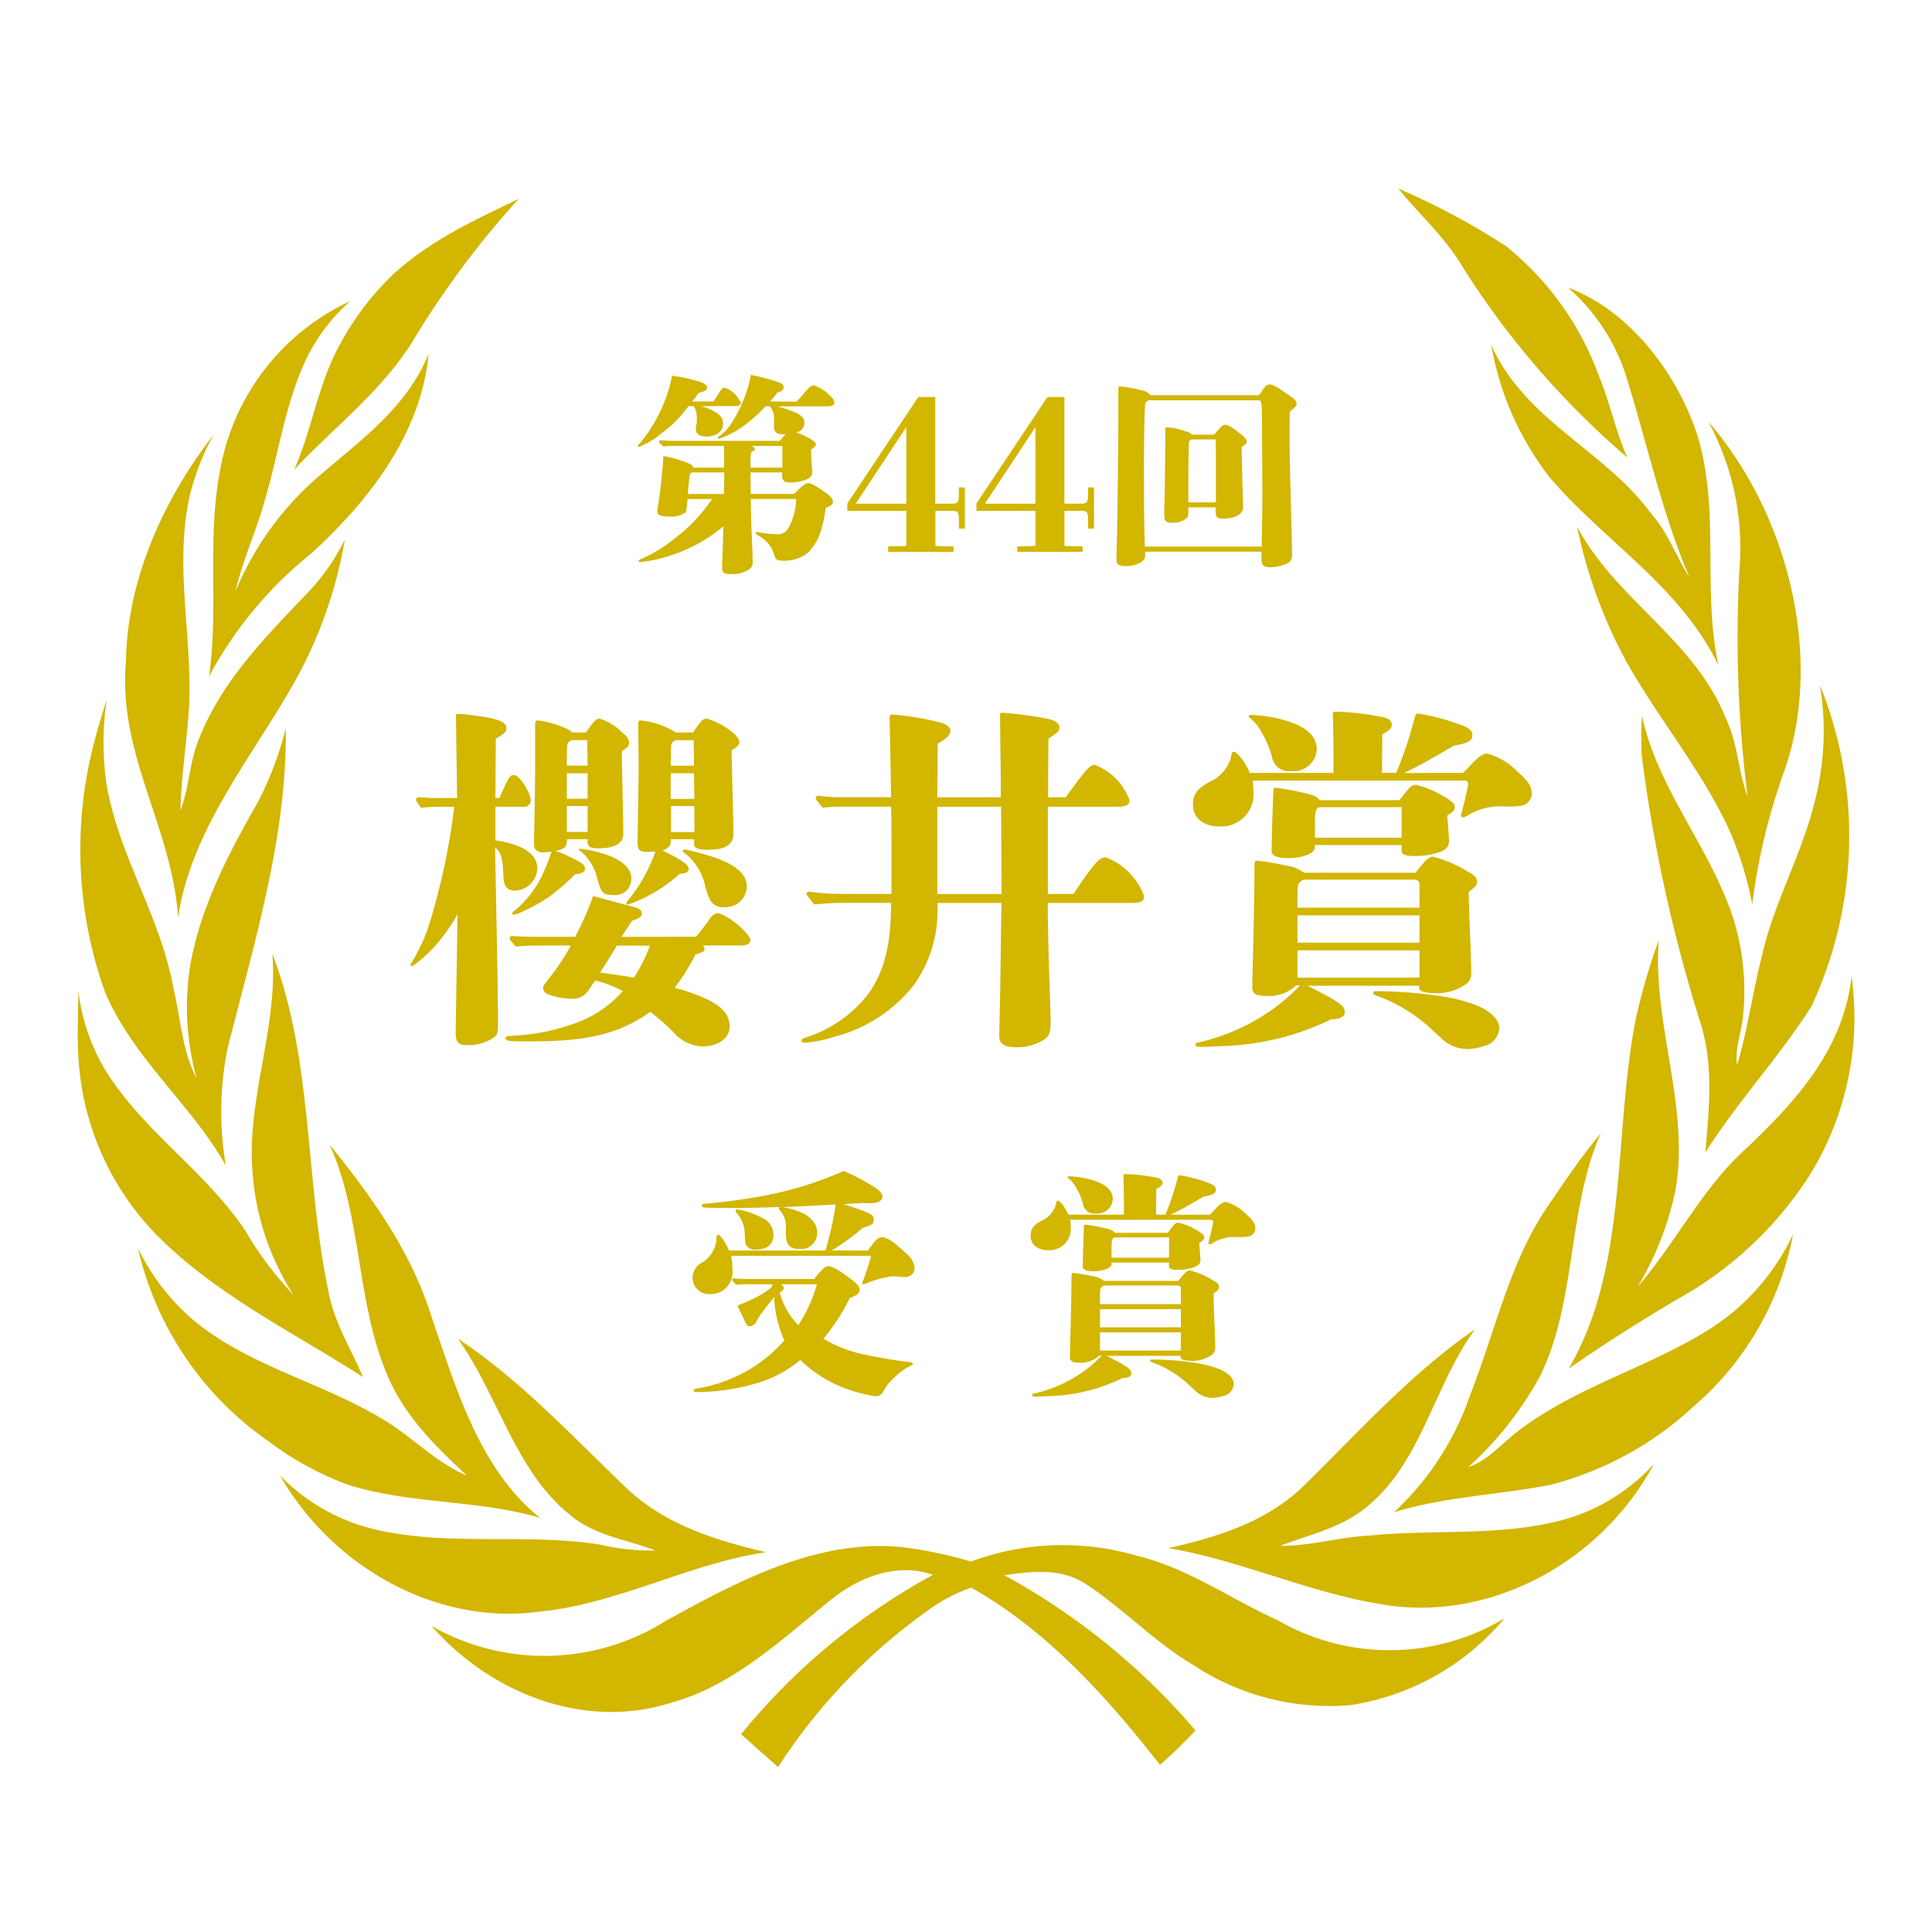 <svg id="p-patch--prize" xmlns="http://www.w3.org/2000/svg" viewBox="0 0 128 128" width="128" height="128" preserveAspectRatio="xMinYMid">
	<path fill="#d2b600" d="M32.823,53.45h1.883a.417.417,0,0,0,.458-.386c0-.555-.748-1.714-1.11-1.714-.266,0-.338.121-.772,1.086-.048.1-.121.266-.193.435h-.266l.024-3.935c.628-.362.7-.458.7-.724,0-.435-.772-.652-2.414-.845a5.652,5.652,0,0,0-.8-.072c-.1,0-.121.024-.121.193,0,.411.048,3.6.073,5.383H28.815c-.217,0-.7-.024-1.062-.049a.173.173,0,0,0-.193.169c0,.049.024.1.338.531a11.048,11.048,0,0,1,1.255-.072h.941a43.725,43.725,0,0,1-1.472,7.169,11.748,11.748,0,0,1-1.328,3.114.475.475,0,0,0-.1.193c0,.048.048.072.1.072a.5.5,0,0,0,.217-.121,9.63,9.63,0,0,0,1.183-1.062,11.655,11.655,0,0,0,1.617-2.245c-.024,1.062-.024,2.1-.048,3.162L30.191,68.2c-.024.845.145,1.038.724,1.038a2.993,2.993,0,0,0,1.811-.507c.266-.217.266-.314.266-1.086,0-1.038-.024-3.066-.193-11.515.411.362.507.7.555,1.955.024.652.242.917.772.917A1.528,1.528,0,0,0,35.6,57.53c0-.941-.965-1.593-2.776-1.859Zm8.352,8.618.7-1.062c.435-.169.652-.241.652-.483,0-.169-.121-.314-.459-.411l-2.776-.748a19.648,19.648,0,0,1-1.183,2.7H35.237c-.266,0-.845-.024-1.28-.048a.172.172,0,0,0-.193.169c0,.048.024.1.41.531a13.586,13.586,0,0,1,1.4-.072h2.245a13.826,13.826,0,0,1-1.328,2.027c-.41.531-.507.628-.507.772,0,.242.121.362.458.482a4.879,4.879,0,0,0,1.424.242,1.247,1.247,0,0,0,1.183-.652l.386-.555a7.734,7.734,0,0,1,1.834.7,7.607,7.607,0,0,1-3.138,2.124,14.014,14.014,0,0,1-3.621.8c-.313.023-.555.048-.724.048-.217,0-.29.048-.29.169,0,.1.1.145.386.169.241.024.652.024,1.3.024,3.548,0,5.793-.435,7.894-1.955a14.1,14.1,0,0,1,1.5,1.3,2.708,2.708,0,0,0,1.931.99c1.038,0,1.834-.507,1.834-1.328,0-.627-.338-1.207-1.376-1.738a12.529,12.529,0,0,0-2.269-.82,13.384,13.384,0,0,0,1.376-2.2,4.875,4.875,0,0,0,.458-.169.193.193,0,0,0,.145-.193.266.266,0,0,0-.121-.241h2.535c.41,0,.627-.121.627-.338,0-.459-1.617-1.787-2.172-1.787-.193,0-.362.121-.555.411-.314.435-.483.651-.869,1.134ZM37.892,48.526a.619.619,0,0,0-.29-.217,6.427,6.427,0,0,0-1.979-.58c-.121,0-.169.073-.169.29V50.94c0,.845-.024,2.366-.072,4.635,0,.459,0,.58.072.676a.68.68,0,0,0,.58.218,5.051,5.051,0,0,0,.507-.048,10.951,10.951,0,0,1-.435,1.159,7.125,7.125,0,0,1-1.858,2.631c-.29.218-.314.242-.314.314,0,.048.072.073.121.073a.913.913,0,0,0,.338-.1,13.044,13.044,0,0,0,1.931-1.038,16.3,16.3,0,0,0,1.787-1.545q.651-.037.651-.362c0-.217-.145-.362-.845-.7a7.743,7.743,0,0,0-1.11-.482l.121-.024c.483-.1.628-.266.628-.627V55.6H38.93v.169c0,.313.169.435.652.435,1.159,0,1.714-.314,1.714-.99,0-.749-.072-3.621-.1-5.431.41-.29.482-.362.482-.556,0-.217-.1-.41-.458-.7a3.58,3.58,0,0,0-1.5-.917c-.217,0-.362.145-.893.917Zm1.038,2.2H37.554c0-.58,0-1.135.024-1.279.024-.242.072-.314.314-.411h1.014Zm0,.507v1.689H37.554V51.23Zm0,2.172v1.714H37.554V53.4Zm2.9,4.78c0-.628-.58-1.183-1.666-1.569a8.932,8.932,0,0,0-1.69-.386c-.072,0-.121,0-.121.048s.048.072.121.121a3.322,3.322,0,0,1,1.062,1.665c.29,1.11.386,1.231,1.086,1.231A1.068,1.068,0,0,0,41.827,58.182Zm1.231,4.466A10.849,10.849,0,0,1,42,64.772c-.821-.145-1.69-.266-2.245-.338.507-.772.894-1.4,1.11-1.786Zm1.714-14.122a5.4,5.4,0,0,0-2.341-.8c-.145,0-.145.121-.145.266,0,.7.024,2.052.024,3.066-.024,1.738-.048,3.21-.073,4.779,0,.483.145.6.652.6a5.2,5.2,0,0,0,.531-.024,10.592,10.592,0,0,1-1.811,3.235.325.325,0,0,0-.121.217c0,.048.048.072.1.072a10.184,10.184,0,0,0,3.452-2.052c.435-.024.58-.121.58-.313,0-.29-.435-.6-1.738-1.231.338-.1.555-.313.555-.555V55.6h1.545v.338c0,.241.266.362.869.362,1.328,0,1.738-.387,1.738-1.11,0-.628-.1-4.031-.121-5.48.411-.241.507-.362.507-.555s-.169-.41-.531-.7a4.965,4.965,0,0,0-1.617-.845c-.266,0-.362.121-.917.917Zm1.207,2.2H44.434l.024-1.159c0-.313.072-.435.313-.531h1.183Zm.024,2.2H44.434V51.23h1.545Zm0,.483v1.714H44.458V53.4Zm3.476,5.335c0-1.062-1.183-1.811-3.862-2.414a1.6,1.6,0,0,0-.266-.048c-.072,0-.121.024-.121.072s.024.1.145.169a3.865,3.865,0,0,1,1.3,1.979,4.8,4.8,0,0,0,.338,1.063.949.949,0,0,0,.965.531A1.4,1.4,0,0,0,49.479,58.737Zm19.94.483V53.45h4.61c.579,0,.8-.121.8-.435a3.925,3.925,0,0,0-2.294-2.342c-.338,0-.6.314-1.931,2.148H69.442c0-1.665,0-2.2.024-3.886.628-.411.725-.507.725-.749,0-.217-.242-.435-.628-.531a24.221,24.221,0,0,0-3.162-.435c-.121,0-.145.024-.145.193l.023,2.148c.024,1.5.024,1.883.024,3.259H62.1l.024-3.548c.627-.362.845-.579.845-.869,0-.193-.193-.362-.483-.483a18.338,18.338,0,0,0-3.355-.58c-.145,0-.193.072-.193.217,0,.217.024.749.1,5.262H55.515c-.266,0-.845-.048-1.279-.1a.172.172,0,0,0-.193.169c0,.048.024.1.458.627a10.627,10.627,0,0,1,1.231-.072h3.307c.024.313.024,2.969.024,4.007V59.22H55.707a13.791,13.791,0,0,1-2.1-.145c-.121,0-.169.072-.169.145,0,.048.048.12.145.241l.362.458c.6-.048,1.207-.1,1.883-.1h3.21c0,2.9-.507,4.755-1.666,6.228a8.547,8.547,0,0,1-4.007,2.7c-.193.048-.266.12-.266.217,0,.072.072.121.217.121a8.9,8.9,0,0,0,1.931-.387,9.817,9.817,0,0,0,5.311-3.452A8.508,8.508,0,0,0,62.1,59.824h4.248c-.023,1.448-.072,5.117-.072,5.238-.023,1.352-.072,3.379-.072,3.572,0,.531.338.748,1.135.748a3.253,3.253,0,0,0,1.907-.555c.289-.218.361-.507.361-1.183,0-.846-.169-4.128-.192-7.821H74.9c.7,0,.893-.1.893-.459a4.285,4.285,0,0,0-2.534-2.559c-.41,0-.7.313-1.811,1.931-.121.169-.193.29-.313.483Zm-3.066,0H62.1V53.45h4.225Zm26.68-8.015c1.4-.7,1.787-.941,3.283-1.811.941-.169,1.231-.313,1.231-.7,0-.314-.241-.507-.966-.749a13.994,13.994,0,0,0-2.631-.676c-.146,0-.169.048-.314.6A25.519,25.519,0,0,1,92.5,51.205H91.56l.023-2.559c.435-.217.628-.41.628-.628s-.193-.41-.482-.482a18.006,18.006,0,0,0-3.139-.386c-.217,0-.289.024-.289.121,0,.169.023.6.023.893.024,1.593.024,1.956.024,3.042H82.8c-.314-.748-.845-1.4-1.062-1.4-.1,0-.121.048-.169.314a2.508,2.508,0,0,1-1.448,1.689c-.821.459-1.086.821-1.086,1.5,0,.893.7,1.448,1.786,1.448a2.141,2.141,0,0,0,2.221-2.39,5.452,5.452,0,0,0-.049-.652H97.04a.239.239,0,0,1,.241.193c0,.048-.169.821-.218,1.038-.048.241-.145.579-.241.941a.368.368,0,0,0-.023.145.135.135,0,0,0,.145.121.45.45,0,0,0,.241-.1,4.126,4.126,0,0,1,2.39-.628,5.553,5.553,0,0,0,1.231-.048.827.827,0,0,0,.676-.821c0-.458-.241-.821-.966-1.449a4.39,4.39,0,0,0-1.979-1.183c-.289,0-.579.193-1.158.821a3.894,3.894,0,0,1-.459.458ZM86.394,57.82a2.546,2.546,0,0,0-1.256-.482,12.554,12.554,0,0,0-1.906-.314c-.1,0-.121.049-.121.749,0,2.2-.145,7.1-.145,7.652,0,.411.266.555.869.555a2.674,2.674,0,0,0,2.052-.7h.241a12.486,12.486,0,0,1-1.786,1.569,13.713,13.713,0,0,1-4.973,2.221c-.121.024-.169.072-.169.145,0,.1.1.145.289.145.121,0,.146,0,.845-.023.507-.024.58-.024,1.038-.049a17.473,17.473,0,0,0,6.832-1.762c.579,0,.893-.169.893-.482,0-.29-.192-.483-.917-.918-.435-.241-1.255-.676-1.569-.82h7.411v.145c0,.218.386.338.941.338a3.3,3.3,0,0,0,2.221-.627.907.907,0,0,0,.29-.772c0-.338-.024-.652-.024-.99-.024-1.038-.121-2.728-.145-4.3.482-.386.555-.458.555-.7s-.193-.434-.651-.676a8.216,8.216,0,0,0-2.27-.965c-.266,0-.531.265-1.158,1.062Zm.845-8.183c0-.845-.676-1.473-2-1.883a9.315,9.315,0,0,0-2.341-.386c-.1,0-.169.024-.169.1,0,.048.072.1.169.169a2.745,2.745,0,0,1,.6.724,6.516,6.516,0,0,1,.772,1.787,1.139,1.139,0,0,0,1.279.941A1.535,1.535,0,0,0,87.239,49.637Zm.193,3.379c-.218-.266-.338-.313-.845-.435a15.981,15.981,0,0,0-2.076-.386.129.129,0,0,0-.146.145c-.048,1.279-.1,2.68-.12,4.056,0,.289.386.458,1.086.458.941,0,1.786-.313,1.786-.7v-.169h5.745V56.4c0,.217.29.313.869.313a4.738,4.738,0,0,0,1.786-.313c.339-.169.483-.338.483-.652,0-.145-.072-1.3-.121-1.714.146-.1.218-.145.314-.217a.5.5,0,0,0,.192-.362c0-.217-.289-.459-.965-.821A5.769,5.769,0,0,0,93.8,52c-.241,0-.361.1-.676.507-.169.217-.266.338-.41.507Zm6.614,7.121H85.96v-.386c0-1.231,0-1.279.435-1.472H93.8c.218.1.242.12.242.458Zm0,.507v1.811H85.96V60.644Zm0,2.317v1.811H85.96V62.961Zm-1.184-9.486V55.5H87.118V54.489c0-.8.073-1.014.411-1.014Zm6.47,14.652c0-.579-.579-1.158-1.569-1.545a10.84,10.84,0,0,0-1.979-.531,30.005,30.005,0,0,0-4.635-.386c-.12,0-.169.048-.169.12,0,.1.049.121.242.193a9.718,9.718,0,0,1,.941.387A10.952,10.952,0,0,1,94.746,68.1c.387.362.7.652.918.845a2.474,2.474,0,0,0,1.642.556,4.357,4.357,0,0,0,1.014-.193A1.308,1.308,0,0,0,99.333,68.127ZM55.1,82.848a15.044,15.044,0,0,0,2.065-1.5c.608-.177.72-.256.72-.544,0-.24-.112-.353-.608-.545-.3-.128-1.152-.416-1.424-.48.72-.047,1.136-.063,1.248-.079.064,0,.336.016.528.016.544,0,.833-.16.833-.433,0-.191-.144-.384-.512-.624A14.193,14.193,0,0,0,55.9,77.581a23.962,23.962,0,0,1-5.266,1.633c-1.024.208-3.073.48-3.842.528-.256.016-.3.031-.3.144,0,.048.048.1.208.112.256.032.8.032,1.937.032,1.265,0,2.641-.048,3.009-.064a.121.121,0,0,0,0,.192,1.6,1.6,0,0,1,.416,1.248v.257c0,.8.24,1.088.9,1.088A1.071,1.071,0,0,0,54.142,81.7c0-.881-.784-1.457-2.289-1.729.72-.016,1.9-.08,3.521-.176a22.442,22.442,0,0,1-.688,3.058H48.3c-.208-.5-.576-1.041-.7-1.041-.1,0-.112.032-.128.192a1.97,1.97,0,0,1-.96,1.648,1.118,1.118,0,0,0-.624.993,1.072,1.072,0,0,0,1.136,1.088,1.443,1.443,0,0,0,1.5-1.633,3.578,3.578,0,0,0-.1-.9h9.284a13.336,13.336,0,0,1-.528,1.648.579.579,0,0,0-.064.177.073.073,0,0,0,.08.063.714.714,0,0,0,.176-.048,6.607,6.607,0,0,1,1.729-.479,3.088,3.088,0,0,1,.528.031,2.786,2.786,0,0,0,.336.016A.6.6,0,0,0,60.593,84a1.371,1.371,0,0,0-.528-.929c-.864-.816-1.28-1.1-1.648-1.1-.176,0-.336.1-.641.513-.064.079-.16.208-.272.368Zm-5.714,1.889a7.244,7.244,0,0,1-.752-.049.115.115,0,0,0-.128.112c0,.032.016.064.272.32a8.943,8.943,0,0,1,.929-.032h1.472l-.016.08a.318.318,0,0,1-.128.192,6,6,0,0,1-.944.593c-.336.176-.9.416-1.232.544l.48,1.024c.144.3.224.352.3.352a.544.544,0,0,0,.5-.368,4.752,4.752,0,0,1,.464-.7c.224-.3.544-.7.688-.864a7.784,7.784,0,0,0,.672,2.865,9.688,9.688,0,0,1-2.945,2.272,10.112,10.112,0,0,1-2.833.913c-.144.016-.224.063-.224.128,0,.1.064.111.352.111a13.712,13.712,0,0,0,2.065-.191,11.619,11.619,0,0,0,1.648-.368A7.827,7.827,0,0,0,53.021,90.1a8.539,8.539,0,0,0,2.305,1.6,9.6,9.6,0,0,0,2.657.8.547.547,0,0,0,.561-.353,3.613,3.613,0,0,1,.864-1.023,3.742,3.742,0,0,1,.833-.593c.208-.1.24-.144.24-.192s-.048-.08-.32-.111c-.929-.112-1.969-.288-2.705-.448a8.758,8.758,0,0,1-2.9-1.089A13.428,13.428,0,0,0,56.3,86c.5-.191.656-.336.656-.56,0-.208-.192-.416-.736-.816-.736-.544-1.1-.736-1.361-.736-.192,0-.48.272-.912.849Zm1.857-2.93a1.241,1.241,0,0,0-.752-1.12,5.03,5.03,0,0,0-1.649-.561.109.109,0,0,0-.112.112.2.2,0,0,0,.1.145,2.131,2.131,0,0,1,.512,1.456c.032.528.048.593.112.673a.663.663,0,0,0,.576.287C50.812,82.8,51.245,82.448,51.245,81.807Zm2.881,3.281a9.713,9.713,0,0,1-1.232,2.705,4.914,4.914,0,0,1-1.232-2.145.5.5,0,0,1,.144-.112.247.247,0,0,0,.128-.192.389.389,0,0,0-.192-.256Zm23.439-4.609c.929-.465,1.185-.625,2.178-1.2.624-.111.815-.207.815-.464,0-.208-.159-.336-.64-.5a9.261,9.261,0,0,0-1.745-.448c-.1,0-.112.032-.208.4a17.063,17.063,0,0,1-.752,2.209H76.59l.016-1.7c.288-.144.416-.271.416-.416s-.128-.271-.32-.32a11.984,11.984,0,0,0-2.08-.256c-.145,0-.192.016-.192.08,0,.112.016.4.016.592.017,1.057.017,1.3.017,2.018H70.779c-.208-.5-.561-.929-.7-.929-.064,0-.08.032-.112.208A1.666,1.666,0,0,1,69,80.879c-.544.3-.72.544-.72.992,0,.592.464.96,1.185.96a1.42,1.42,0,0,0,1.473-1.585,3.73,3.73,0,0,0-.032-.432h9.315a.159.159,0,0,1,.16.128c0,.032-.112.544-.144.688-.032.16-.1.384-.16.624a.232.232,0,0,0-.017.1.09.09,0,0,0,.1.08.3.3,0,0,0,.16-.064,2.729,2.729,0,0,1,1.584-.416,3.621,3.621,0,0,0,.816-.032.548.548,0,0,0,.448-.544c0-.3-.16-.545-.641-.961a2.91,2.91,0,0,0-1.312-.784c-.191,0-.384.128-.768.544a2.5,2.5,0,0,1-.3.3Zm-4.4,4.386a1.7,1.7,0,0,0-.832-.32,8.32,8.32,0,0,0-1.265-.208c-.064,0-.08.032-.08.5,0,1.457-.1,4.706-.1,5.074,0,.271.177.368.577.368a1.776,1.776,0,0,0,1.36-.464h.16a8.292,8.292,0,0,1-1.185,1.04,9.088,9.088,0,0,1-3.3,1.473c-.08.016-.111.048-.111.1,0,.064.063.1.191.1.08,0,.1,0,.561-.017.336-.016.384-.016.688-.032A11.588,11.588,0,0,0,74.364,91.3c.385,0,.593-.112.593-.32,0-.191-.128-.32-.608-.608-.288-.16-.832-.448-1.041-.544h4.914v.1c0,.145.257.225.625.225a2.19,2.19,0,0,0,1.473-.416.605.605,0,0,0,.191-.513c0-.224-.016-.433-.016-.656-.017-.688-.08-1.809-.1-2.849.319-.257.368-.3.368-.465s-.129-.288-.433-.448a5.46,5.46,0,0,0-1.5-.64c-.176,0-.352.176-.769.7Zm.561-5.427c0-.56-.448-.977-1.329-1.248a6.141,6.141,0,0,0-1.553-.256c-.063,0-.111.016-.111.063,0,.032.048.064.111.112a1.805,1.805,0,0,1,.4.48,4.283,4.283,0,0,1,.513,1.184.755.755,0,0,0,.848.625A1.018,1.018,0,0,0,73.725,79.438Zm.128,2.241c-.145-.176-.225-.208-.561-.288a10.508,10.508,0,0,0-1.377-.256.084.084,0,0,0-.1.1c-.032.849-.063,1.777-.08,2.689,0,.191.256.3.721.3.624,0,1.185-.208,1.185-.464v-.112h3.81v.272c0,.144.191.208.576.208a3.147,3.147,0,0,0,1.185-.208c.224-.112.319-.225.319-.433,0-.1-.048-.864-.08-1.136.1-.064.145-.1.209-.145a.33.33,0,0,0,.128-.24c0-.145-.192-.3-.641-.544a3.831,3.831,0,0,0-1.072-.416c-.16,0-.24.063-.448.336-.112.144-.176.224-.272.336ZM78.238,86.4H72.876v-.256c0-.816,0-.848.288-.977h4.914c.144.064.16.08.16.3Zm0,.336v1.2H72.876v-1.2Zm0,1.537v1.2H72.876v-1.2Zm-.784-6.291v1.345h-3.81v-.672c0-.528.048-.673.271-.673ZM81.743,91.7c0-.385-.384-.769-1.04-1.024a7.171,7.171,0,0,0-1.312-.353,19.816,19.816,0,0,0-3.073-.256c-.08,0-.112.031-.112.08s.032.08.16.128a6.346,6.346,0,0,1,.624.256A7.289,7.289,0,0,1,78.7,91.683c.256.24.464.433.608.561a1.642,1.642,0,0,0,1.089.368,2.927,2.927,0,0,0,.672-.128A.869.869,0,0,0,81.743,91.7ZM45.87,26.6c.224-.294.364-.477.42-.561.406-.112.56-.21.56-.35s-.182-.294-.42-.378a11.883,11.883,0,0,0-1.9-.42,10.025,10.025,0,0,1-2.227,4.58c-.042.042-.042.057-.042.084a.064.064,0,0,0,.07.056,5.105,5.105,0,0,0,1.415-.841A8.232,8.232,0,0,0,45.31,27.3l.308-.392h.35a1.586,1.586,0,0,1,.2.84,1.867,1.867,0,0,1-.028.393,1.181,1.181,0,0,0-.042.28c0,.322.252.5.687.5.672,0,1.121-.336,1.121-.841s-.35-.812-1.429-1.176h2.283c.2,0,.322-.084.322-.224a1.863,1.863,0,0,0-1.064-.995c-.112,0-.2.056-.364.322l-.378.588Zm5.141,0c.042-.042.056-.056.168-.182s.2-.238.322-.406c.322-.1.42-.2.42-.364,0-.126-.084-.224-.322-.322a14.71,14.71,0,0,0-1.849-.49,9,9,0,0,1-1.289,3.208,3.077,3.077,0,0,1-.8.841c-.07.042-.1.084-.1.112a.078.078,0,0,0,.084.07,6.2,6.2,0,0,0,1.737-.938,9.161,9.161,0,0,0,1.345-1.218h.252a1,1,0,0,1,.294.658,2.909,2.909,0,0,1,.014.378c0,.028-.014.168-.014.308,0,.322.154.518.546.518a.783.783,0,0,0,.238-.028c-.182.21-.266.308-.392.462H44.5c-.154,0-.477-.014-.729-.042a.1.1,0,0,0-.112.1c0,.028.014.056.28.309.336-.028.672-.028,1.009-.028h3.011c.014.126.014.35.014.532v.9H45.926a.361.361,0,0,0-.182-.224,6.3,6.3,0,0,0-1.3-.434c-.182-.042-.406-.1-.448-.1s-.056.028-.056.126c-.014.336-.056.827-.112,1.359-.07.687-.168,1.4-.224,1.751a3.775,3.775,0,0,0-.056.448c0,.224.252.322.8.322A1.763,1.763,0,0,0,45.352,34c.112-.1.126-.168.154-.49l.042-.448h1.625a10.829,10.829,0,0,1-2.479,2.62,9.659,9.659,0,0,1-2.2,1.345c-.14.056-.182.084-.182.14s.042.07.112.07a9,9,0,0,0,2.171-.49,10.584,10.584,0,0,0,3.334-1.877l-.042,1.387c-.014.448-.042.882-.042,1.33,0,.364.126.448.63.448a2.023,2.023,0,0,0,1.19-.336.51.51,0,0,0,.2-.476c0-.546-.056-1.555-.084-2.326-.028-.8-.028-1.429-.042-1.835h3.012a4.238,4.238,0,0,1-.546,1.976.818.818,0,0,1-.8.35,7.6,7.6,0,0,1-1.023-.1.951.951,0,0,0-.224-.042.078.078,0,0,0-.084.07c0,.056.042.084.252.224a2.045,2.045,0,0,1,.952,1.148c.084.393.2.463.672.463a2.452,2.452,0,0,0,1.639-.589,3.692,3.692,0,0,0,.868-1.652,9.119,9.119,0,0,0,.252-1.261c.378-.154.476-.252.476-.406,0-.225-.2-.406-.687-.743s-.756-.49-.952-.49c-.154,0-.406.154-.925.714H49.736L49.722,31.3h2.1v.266c0,.28.168.406.546.406a2.967,2.967,0,0,0,.966-.168c.336-.112.477-.266.477-.5,0-.154-.014-.294-.028-.448-.028-.448-.028-.406-.056-1.079.238-.126.322-.224.322-.364,0-.1-.238-.28-.56-.448a4.689,4.689,0,0,0-.742-.322.621.621,0,0,0,.546-.617c0-.28-.14-.476-.546-.672a6.564,6.564,0,0,0-.687-.266c-.126-.042-.294-.1-.546-.168h3.278c.336,0,.49-.084.49-.238s-.126-.336-.406-.574a2.463,2.463,0,0,0-.953-.574c-.168,0-.308.112-.6.462-.112.14-.252.294-.546.616ZM47.985,31.3l-.014,1.429h-2.4c.042-.546.084-.91.1-1.093.028-.294.112-.308.182-.336Zm3.852-1.751v1.429H49.722c0-.364,0-.616.014-.8.014-.224.056-.252.14-.28.112-.042.14-.112.14-.154,0-.084-.14-.154-.224-.2Zm4.3,3.81v.49h3.908v2.325l-1.2.028v.364h4.328V36.2l-1.2-.028V33.845H63.04c.434,0,.49.07.49.659v.518h.392V32.291H63.53v.35c0,.645-.056.729-.49.729H61.961V26.3H60.841ZM60.042,28.3v5.071H56.694Zm4.651,5.057v.49H68.6v2.325l-1.2.028v.364h4.328V36.2l-1.205-.028V33.845H71.6c.434,0,.49.07.49.659v.518h.392V32.291H72.09v.35c0,.645-.057.729-.49.729H70.52V26.3H69.4ZM68.6,28.3v5.071H65.254Zm7.623-2.115a.954.954,0,0,0-.546-.322,10.342,10.342,0,0,0-1.5-.266c-.084,0-.084.028-.084.714V27.6c0,2.06-.07,7.719-.112,8.783-.014.392-.014.462-.014.658,0,.35.14.462.616.462.7,0,1.288-.308,1.288-.658v-.294h7.719c-.015.224-.015.35-.015.434,0,.462.141.6.6.6a2.9,2.9,0,0,0,1.093-.252c.252-.126.351-.28.336-.672l-.014-.645c-.042-2.213-.154-5.379-.154-7.172,0-.322,0-.911.014-1.569.393-.322.448-.392.448-.546,0-.182-.111-.28-.658-.658-.672-.462-.924-.6-1.12-.6-.154,0-.294.1-.463.364-.14.21-.168.238-.252.35Zm7.41,5.631c.014,1.358,0,1.5-.042,4.4H75.847c-.042-1.513-.057-2.788-.057-5.155,0-2.115.042-4.062.084-4.286a.316.316,0,0,1,.238-.252h7.229c.252,0,.252.084.266,1.2ZM78.956,28.8c-.056-.112-.154-.154-.673-.309a3.587,3.587,0,0,0-.966-.182c-.1,0-.112.028-.112.224v.448c0,.575-.042,4.034-.056,4.385-.015.308-.015.518-.015.6,0,.574.07.672.574.672a1.377,1.377,0,0,0,.854-.266c.141-.112.168-.168.168-.406v-.351h1.808v.224c0,.42.1.518.477.518.854,0,1.358-.294,1.345-.784-.028-1.009-.043-1.148-.1-3.964.309-.2.336-.225.336-.351,0-.154-.126-.294-.518-.6-.463-.364-.729-.518-.9-.518-.141,0-.238.1-.519.406-.112.126-.183.21-.225.252Zm1.6,4.482H78.731V32.08c0-1.05.015-2.2.028-2.563.015-.294.028-.322.2-.406h1.583c.014.546.014.714.014,1.415ZM97.032,17.895a56,56,0,0,0,10.781,12.416c-.784-1.781-1.161-3.689-1.912-5.481a19.53,19.53,0,0,0-6.152-8.541,47.607,47.607,0,0,0-7.115-3.8C94.1,14.281,95.846,15.812,97.032,17.895ZM22.071,23.71c-1.1,2.386-1.512,5-2.582,7.412,2.639-2.821,5.725-5.13,7.826-8.465a59.66,59.66,0,0,1,7.059-9.488c-2.823,1.365-5.757,2.685-8.267,4.951A18.66,18.66,0,0,0,22.071,23.71Zm85.63,1.1c1.406,4.485,2.374,9.088,4.231,13.453-.867-1.363-1.409-2.95-2.482-4.163-3.151-4.32-8.395-6.182-10.654-11.26a19.79,19.79,0,0,0,3.857,8.765c3.591,4.238,8.6,7.149,11.2,12.473-1.088-5.046.108-10.029-1.339-15.055-1.392-4.433-4.683-8.506-8.628-9.968A13.062,13.062,0,0,1,107.7,24.809ZM13.851,44.815a26.422,26.422,0,0,1,6.7-8.087c3.77-3.414,7.34-7.9,7.843-13.273-1.566,3.837-4.981,6.023-7.837,8.6A20.282,20.282,0,0,0,15.6,39.19c.45-2,1.334-3.881,1.889-5.853.979-3.225,1.379-6.613,2.866-9.689A12.328,12.328,0,0,1,23.2,19.953,15.265,15.265,0,0,0,14.6,31.06C13.689,35.688,14.5,40.187,13.851,44.815Zm101.383-6.972a84.118,84.118,0,0,0,.548,14.938c-.626-1.676-.637-3.5-1.418-5.133-2.088-5.293-7.3-7.895-9.878-12.759a32.407,32.407,0,0,0,3.328,9.058c2.124,3.751,4.919,7.071,6.753,11.034a23.007,23.007,0,0,1,1.523,4.939,41.035,41.035,0,0,1,2.03-8.577c2.726-7.341.574-17.024-4.93-23.4A17.617,17.617,0,0,1,115.233,37.843ZM11.795,60.776c.86-5.629,4.556-10.163,7.328-14.913a29.363,29.363,0,0,0,3.726-10.137,13.6,13.6,0,0,1-2.263,3.33c-2.756,2.914-5.777,5.858-7.353,9.777-.686,1.565-.671,3.283-1.28,4.862.056-2.351.457-4.708.581-7.059.187-4.552-.941-8.935-.02-13.544a16.5,16.5,0,0,1,1.634-4.284c-3.305,4.243-5.725,9.616-5.8,14.958C7.777,49.978,11.41,54.792,11.795,60.776Zm108.624-8.489c-.807,4-2.914,7.369-3.768,11.384-.568,2.276-.888,4.661-1.569,6.9-.156-1.185.334-2.252.414-3.394a16.275,16.275,0,0,0-.539-5.926c-1.447-4.889-5.113-8.83-6.171-13.845a22.667,22.667,0,0,0-.015,2.669,101.943,101.943,0,0,0,3.938,17.852c.833,2.792.507,5.663.275,8.432,2.164-3.421,4.89-6.31,7.029-9.688a26.7,26.7,0,0,0,.559-21.291A18.448,18.448,0,0,1,120.419,52.286ZM6.948,65.7c1.885,4.455,5.648,7.362,8.014,11.52a21.228,21.228,0,0,1,.107-7.725c1.755-6.985,3.96-14.082,3.865-21.246a22.469,22.469,0,0,1-1.85,4.9c-1.954,3.416-3.841,7.008-4.5,10.924a17.719,17.719,0,0,0,.436,7.349c-.958-1.792-1.057-3.99-1.537-6-.89-4.793-3.586-8.656-4.417-13.419a19.026,19.026,0,0,1,.005-5.638c-.379,1.151-.722,2.324-1,3.494A28.027,28.027,0,0,0,6.948,65.7Zm96.976,24.985c2.383-1.661,4.825-3.206,7.306-4.664a24.478,24.478,0,0,0,8.758-8.309,19.878,19.878,0,0,0,2.683-13.031c-.544,4.956-3.843,8.429-7.02,11.447-2.838,2.543-4.622,6.206-7.147,9.113a20.48,20.48,0,0,0,2.464-6.213c1.065-5.518-1.507-11.162-1.07-16.739a40.554,40.554,0,0,0-1.541,5.322C106.872,75.27,107.9,83.914,103.924,90.687Zm-84.487-4.9a23.842,23.842,0,0,1-3.227-4.318c-2.706-3.98-6.738-6.526-9.256-10.61a13.3,13.3,0,0,1-1.764-5.228c0,1.533-.1,3.085.018,4.6a18.284,18.284,0,0,0,5.72,12.13c3.888,3.689,8.67,6.013,13.121,8.874-.8-1.867-1.9-3.6-2.286-5.654-1.558-7.387-1.018-15.412-3.719-22.382.387,4.756-1.643,9.461-1.332,14.211A17.39,17.39,0,0,0,19.437,85.783Zm77.954,6.665a18.978,18.978,0,0,1-5.027,7.734c3.39-1.029,6.936-1.141,10.382-1.816a22,22,0,0,0,9.369-5.107,19.965,19.965,0,0,0,6.685-11.5,14.912,14.912,0,0,1-5.424,6.226c-4.023,2.565-8.7,3.785-12.6,6.677-1.174.832-2.113,2.074-3.491,2.532A23.126,23.126,0,0,0,102,91.238c2.469-4.949,1.824-11.109,4.053-16.151-1.314,1.568-2.462,3.3-3.631,5.01C99.983,83.75,99.03,88.307,97.391,92.448Zm-71.668-1.2c1.166,2.673,3.2,4.633,5.21,6.51-2.157-.9-3.79-2.747-5.821-3.878-4-2.355-8.61-3.395-12.252-6.379a14.627,14.627,0,0,1-3.721-4.819,21.355,21.355,0,0,0,8.631,12.789,20.585,20.585,0,0,0,5.258,2.886c4.143,1.314,8.576.98,12.751,2.2-4-3.192-5.578-8.6-7.248-13.5-1.384-4.328-4.013-7.9-6.7-11.237C24.011,80.6,23.588,86.409,25.723,91.244Zm51.705,11.318c4.715.808,9.171,2.888,13.861,3.679,7.036,1.341,14.64-2.484,18.286-9.253A12.737,12.737,0,0,1,104,100.566c-4.285,1.287-8.81.723-13.207,1.165-2.006.089-3.957.7-5.97.687,1.992-.781,4.155-1.2,5.851-2.69,3.5-2.9,4.378-8.017,7.049-11.655-4.233,2.9-7.746,6.844-11.462,10.479C83.785,100.888,80.553,101.858,77.428,102.562Zm-39.685-2.219c1.647,1.41,3.77,1.636,5.679,2.376a14.625,14.625,0,0,1-3.636-.385c-5.011-.8-10.17.157-15.122-1.056a12.9,12.9,0,0,1-6.125-3.541c3.611,6.252,10.532,9.945,17.219,9.032,5.139-.5,9.879-3.181,15-3.937-3.233-.763-6.564-1.759-9.149-4.151-3.655-3.482-7.123-7.262-11.279-10C32.993,92.4,34.142,97.466,37.743,100.343Zm-9.151,7.384c4.028,4.573,10.241,6.865,15.829,5.087,3.9-1.033,7.09-3.939,10.293-6.559,1.992-1.711,4.6-2.788,7.1-1.925A42.738,42.738,0,0,0,49.1,114.9c.816.723,1.637,1.453,2.451,2.175a38.027,38.027,0,0,1,9.858-10.33,10.746,10.746,0,0,1,2.938-1.557c4.943,2.773,8.936,7.164,12.5,11.735a30.366,30.366,0,0,0,2.36-2.274,45.092,45.092,0,0,0-12.661-10.285c1.777-.264,3.74-.489,5.362.561,2.508,1.639,4.634,3.913,7.192,5.411a16.342,16.342,0,0,0,10.356,2.635,16.532,16.532,0,0,0,10.217-5.749,14.8,14.8,0,0,1-15.03.116c-3.086-1.391-5.958-3.45-9.255-4.248a17.536,17.536,0,0,0-11.066.366,28.17,28.17,0,0,0-4.527-.953c-5.593-.57-10.835,2.207-15.692,4.889A15.109,15.109,0,0,1,28.592,107.727Z"/>
</svg>
